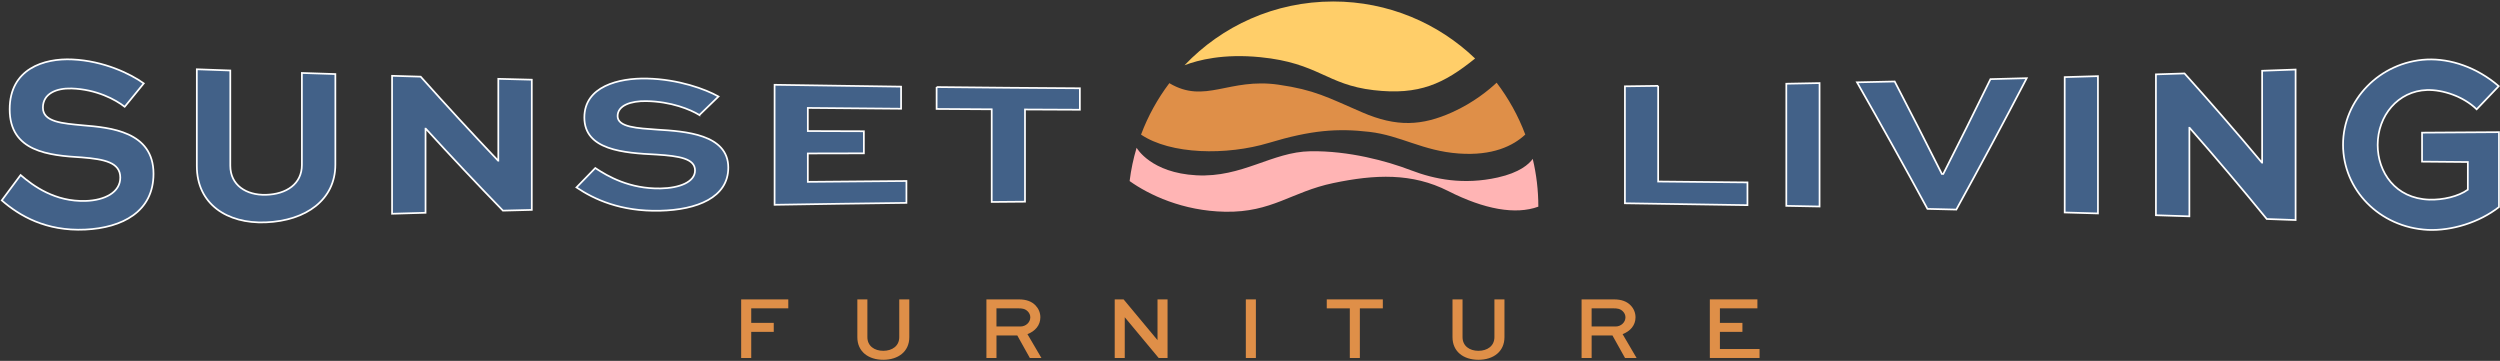 <svg xmlns="http://www.w3.org/2000/svg" fill="none" viewBox="0 0 1441 208" height="208" width="1441">
<rect x="0" y="0" width="1441" height="208" fill="#333333" stroke="none"/>
<path fill="#DF8F48" d="M427.21 206.349V172.569H454.37V177.739H433.01V186.119H445.99V191.289H433.01V206.339H427.22L427.21 206.349Z"></path>
<path fill="#DF8F48" d="M524.12 172.569V194.349C524.12 202.679 517.71 207.379 509.12 207.379C500.53 207.379 494.17 202.669 494.17 194.349V172.569H499.96V194.349C499.96 199.419 503.99 202.209 509.12 202.209C514.25 202.209 518.33 199.419 518.33 194.349V172.569H524.12Z"></path>
<path fill="#DF8F48" d="M568.57 206.349V172.569H587.19C591.69 172.569 594.79 173.809 596.97 176.139C598.68 177.949 599.66 180.329 599.66 182.919C599.66 187.469 596.66 190.939 592.21 192.589L600.28 206.349H593.61L586.37 193.369H574.37V206.349H568.58H568.57ZM574.36 177.739V188.189H588.22C591.27 188.189 593.86 185.809 593.86 182.909C593.86 181.619 593.34 180.479 592.46 179.549C590.86 177.889 588.99 177.739 587.18 177.739H574.35H574.36Z"></path>
<path fill="#DF8F48" d="M672.979 172.569V206.349H667.86L648.36 182.919H648.31V206.349H642.52V172.569H647.64L667.14 195.999H667.19V172.569H672.979Z"></path>
<path fill="#DF8F48" d="M718.1 206.349V172.569H723.89V206.349H718.1Z"></path>
<path fill="#DF8F48" d="M764.73 172.569H797.061V177.739H783.821V206.349H778.031V177.739H764.74V172.569H764.73Z"></path>
<path fill="#DF8F48" d="M867.17 172.569V194.349C867.17 202.679 860.76 207.379 852.17 207.379C843.58 207.379 837.22 202.669 837.22 194.349V172.569H843.01V194.349C843.01 199.419 847.05 202.209 852.17 202.209C857.29 202.209 861.38 199.419 861.38 194.349V172.569H867.17Z"></path>
<path fill="#DF8F48" d="M911.621 206.349V172.569H930.241C934.741 172.569 937.841 173.809 940.021 176.139C941.731 177.949 942.711 180.329 942.711 182.919C942.711 187.469 939.711 190.939 935.261 192.589L943.331 206.349H936.661L929.421 193.369H917.421V206.349H911.631H911.621ZM917.411 177.739V188.189H931.271C934.321 188.189 936.911 185.809 936.911 182.909C936.911 181.619 936.391 180.479 935.511 179.549C933.911 177.889 932.041 177.739 930.231 177.739H917.401H917.411Z"></path>
<path fill="#DF8F48" d="M1004.33 191.29H991.351V201.17H1014.21V206.34H985.551V172.56H1012.97V177.73H991.351V186.11H1004.33V191.28V191.29Z"></path>
<path stroke-miterlimit="10" stroke="white" fill="#426188" d="M71.871 61.551C66.651 57.461 55.661 51.451 41.201 51.001C32.491 50.741 24.731 53.961 24.731 62.051C24.731 70.431 36.251 71.131 47.631 72.231C63.571 73.541 88.481 75.731 88.481 100.151C88.481 121.981 70.531 131.331 49.101 132.331C26.461 133.371 11.2 124.371 1.021 115.501C4.641 110.581 8.251 105.711 11.871 100.891C19.241 107.231 31.691 116.381 49.371 115.821C60.491 115.481 69.331 110.801 69.331 102.371C69.331 93.661 60.361 91.791 47.231 90.731C28.081 89.601 5.581 87.441 5.581 62.991C5.581 39.701 25.271 33.481 41.741 34.261C59.961 35.101 75.361 42.661 82.861 48.061C79.201 52.511 75.541 57.001 71.881 61.541L71.871 61.551Z"></path>
<path stroke-miterlimit="10" stroke="white" fill="#426188" d="M193.3 42.691V94.891C193.3 115.151 176.42 127.221 153.24 128.161C130.73 129.081 113.45 117.521 113.45 95.671V39.931C119.88 40.171 126.31 40.401 132.74 40.631V95.471C132.74 106.781 141.98 112.581 153.24 112.291C165.16 111.991 174.01 105.951 174.01 95.071C174.01 77.401 174.01 59.731 174.01 42.061C180.44 42.271 186.87 42.491 193.3 42.691Z"></path>
<path stroke-miterlimit="10" stroke="white" fill="#426188" d="M306.52 45.94V120.98C300.98 121.12 295.44 121.26 289.9 121.41C275.07 106.15 260.24 90.42 245.41 74.16C245.37 74.16 245.32 74.16 245.28 74.16V122.64C238.85 122.83 232.42 123.02 225.99 123.21V43.7C231.48 43.87 236.98 44.03 242.47 44.19C257.34 60.86 272.22 76.97 287.09 92.6C287.13 92.6 287.18 92.6 287.22 92.6C287.22 76.88 287.22 61.16 287.22 45.44C293.65 45.61 300.08 45.78 306.52 45.94Z"></path>
<path stroke-miterlimit="10" stroke="white" fill="#426188" d="M403.151 66.3C397.921 63.12 386.93 58.51 372.46 58.28C363.75 58.14 355.98 60.69 355.98 66.93C355.98 73.39 367.511 73.91 378.901 74.73C394.851 75.7 419.781 77.34 419.781 96.61C419.781 113.84 401.821 120.96 380.381 121.47C357.731 122 342.451 114.9 332.271 108.03C335.891 104.28 339.511 100.56 343.121 96.86C350.491 101.75 362.951 108.91 380.641 108.62C391.761 108.45 400.611 104.85 400.611 98.25C400.611 91.43 391.63 89.94 378.5 89.1C359.34 88.18 336.821 86.48 336.821 67.73C336.821 49.87 356.52 44.87 373 45.27C391.23 45.7 406.641 51.43 414.141 55.62C410.481 59.15 406.811 62.71 403.151 66.28V66.3Z"></path>
<path stroke-miterlimit="10" stroke="white" fill="#426188" d="M497.931 88.38C487.161 88.4 476.401 88.42 465.631 88.45V104.82C484.571 104.64 503.511 104.47 522.461 104.33V116.94C497.131 117.25 471.801 117.61 446.471 118.04C446.471 94.99 446.471 71.93 446.471 48.88C470.771 49.29 495.081 49.64 519.381 49.94V62.67C501.461 62.53 483.551 62.38 465.631 62.21V75.54C476.401 75.58 487.161 75.62 497.931 75.65V88.38Z"></path>
<path stroke-miterlimit="10" stroke="white" fill="#426188" d="M539.86 50.18C567.38 50.48 594.9 50.72 622.43 50.88V63.25C611.89 63.21 601.34 63.17 590.8 63.11C590.8 80.82 590.8 98.54 590.8 116.25C584.41 116.3 578.02 116.35 571.63 116.41C571.63 98.61 571.63 80.81 571.63 63C561.04 62.94 550.45 62.87 539.86 62.8V50.16V50.18Z"></path>
<path stroke-miterlimit="10" stroke="white" fill="#426188" d="M955.761 49.49V104.63C972.921 104.78 990.071 104.95 1007.23 105.14V118.25C983.691 117.84 960.142 117.48 936.602 117.17V49.75C942.992 49.67 949.381 49.58 955.771 49.49H955.761Z"></path>
<path stroke-miterlimit="10" stroke="white" fill="#426188" d="M1029.63 118.661V48.261C1036.02 48.141 1042.41 48.011 1048.79 47.891V119.031C1042.4 118.901 1036.01 118.781 1029.63 118.661Z"></path>
<path stroke-miterlimit="10" stroke="white" fill="#426188" d="M1168.21 45.06C1154.68 71.031 1141.14 96.241 1127.61 120.801C1122.07 120.661 1116.53 120.531 1110.99 120.401C1097.46 95.451 1083.92 71.171 1070.39 47.45C1077.63 47.3 1084.86 47.141 1092.1 46.971C1101.17 64.43 1110.24 82.171 1119.3 100.241C1119.57 100.241 1119.84 100.241 1120.1 100.241C1129.17 82.361 1138.24 64.16 1147.3 45.62C1154.27 45.441 1161.24 45.251 1168.2 45.06H1168.21Z"></path>
<path stroke-miterlimit="10" stroke="white" fill="#426188" d="M1190.09 122.471V44.451C1196.48 44.271 1202.86 44.081 1209.25 43.891V123.031C1202.86 122.841 1196.48 122.651 1190.09 122.471Z"></path>
<path stroke-miterlimit="10" stroke="white" fill="#426188" d="M1323.18 40.101C1323.18 69.011 1323.18 97.921 1323.18 126.831C1317.64 126.631 1312.11 126.431 1306.57 126.231C1291.74 108.061 1276.92 90.571 1262.09 73.681C1262.05 73.681 1262 73.681 1261.96 73.681V124.691C1255.53 124.481 1249.1 124.271 1242.67 124.061V42.861C1248.16 42.681 1253.66 42.511 1259.15 42.331C1274.02 58.851 1288.89 75.961 1303.76 93.721C1303.8 93.721 1303.85 93.721 1303.89 93.721V40.791C1310.32 40.561 1316.75 40.331 1323.18 40.091V40.101Z"></path>
<path stroke-miterlimit="10" stroke="white" fill="#426188" d="M1427.55 63C1419.92 55.56 1408 51.62 1398.89 51.89C1382.15 52.44 1370.49 66.72 1370.49 83.53C1370.49 99.24 1380.67 114.43 1400.23 115.07C1408.13 115.3 1416.97 113.27 1422.46 109.33V93.39C1413.66 93.31 1404.87 93.23 1396.07 93.16V76.46C1410.85 76.37 1425.63 76.27 1440.4 76.17V119.33C1429.02 128.25 1413.08 133.11 1399.42 132.5C1371.43 131.06 1350.53 109.3 1350.53 83.39C1350.53 57.62 1371.7 35.7 1398.75 34.3C1412.55 33.69 1427.68 38.84 1440.27 49.65C1436.03 54.15 1431.79 58.6 1427.55 63Z"></path>
<path fill="#FFB4B4" d="M651.11 104.361C651.92 97.781 653.28 91.381 655.14 85.181C655.37 85.571 663.51 99.641 689.61 101.041C716.09 102.471 733.23 87.511 755.34 87.181C777.44 86.841 799.38 92.811 813.16 98.101C826.94 103.401 843.66 106.681 863.25 102.311C875.93 99.481 881.28 94.641 883.47 91.581C885.58 100.411 886.7 109.641 886.7 119.121C873.59 123.911 855.6 120.711 834.76 110.121C813.92 99.531 792.49 100.491 768.45 105.531C744.41 110.571 733.24 122.531 706.17 122.051C681.73 121.611 662.25 112.311 651.11 104.361Z"></path>
<path fill="#FFCE69" d="M682.771 37.6C704.311 14.96 734.73 0.86 768.45 0.86C800.19 0.86 829.01 13.36 850.25 33.72C832.28 48.2 818.12 55.05 791.73 51.96C764.42 48.77 760.13 36.33 726.51 32.97C705.21 30.84 690.611 34.58 682.771 37.61V37.6Z"></path>
<path fill="#DF8F48" d="M657.691 77.59C661.701 66.88 667.23 56.91 674.01 47.93C694.6 60.21 708.31 44.67 736.98 48.82C757.83 51.84 765.171 56.11 785.111 64.73C805.051 73.36 819.601 72.58 837.181 64.65C849.421 59.13 858.291 51.77 862.661 47.66C869.521 56.7 875.121 66.75 879.171 77.55C872.141 84.12 860.281 89.89 840.851 88.48C819.901 86.97 807.431 78.09 789.191 75.99C770.951 73.89 755.851 74.97 731.421 82.34C706.991 89.72 674.751 89.09 657.681 77.58L657.691 77.59Z"></path>
</svg>
